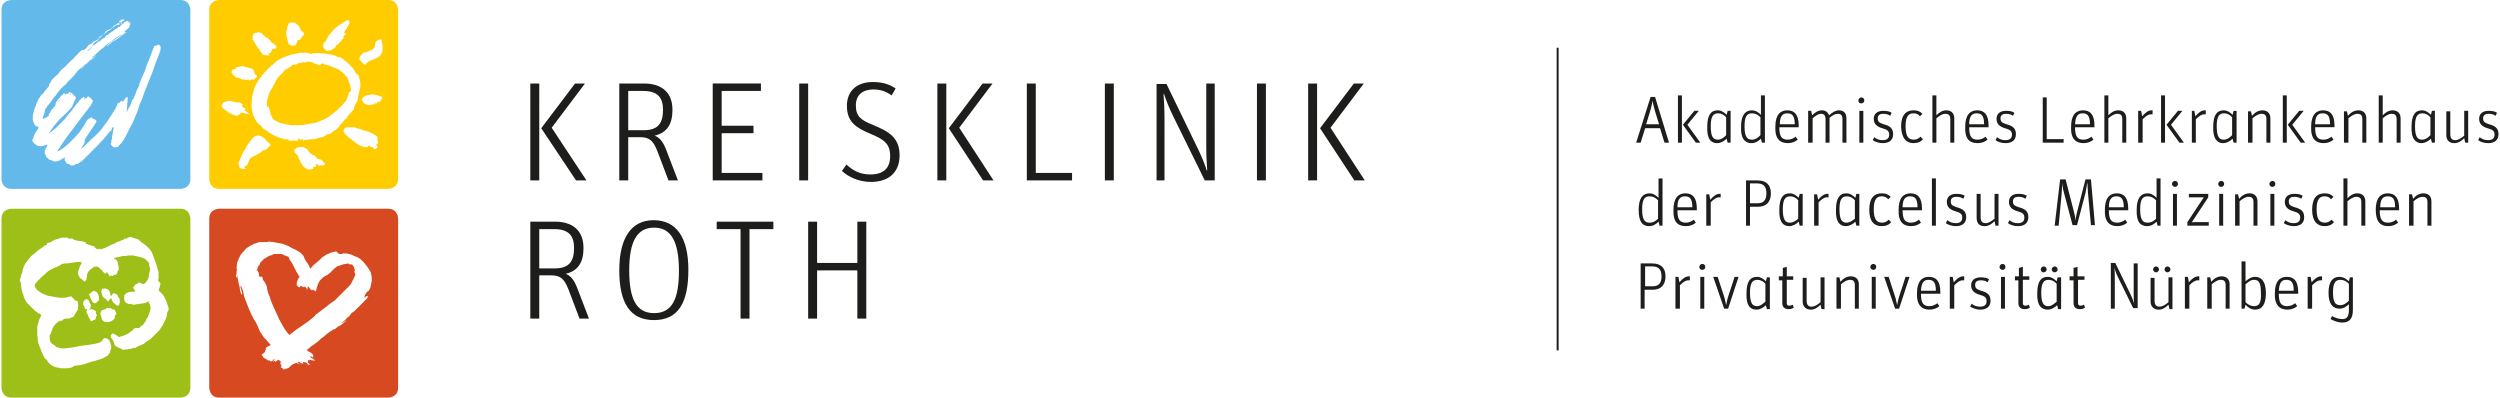 <svg xmlns="http://www.w3.org/2000/svg" width="503" height="80"><path fill="#9DBF17" d="M38.3 78V44s0-2-2-2h-34s-2 0-2 2v34s0 2 2 2h34s2 0 2-2zm-4.5-15.5l-.1.3-.1.3v.3l-.1.3-.1.3-.1.3-.3.6-.3.6-.7 1-.6.6-.6.6-.6.6-.7.4-.6.5-.7.3-.3.1-.3.2-.2.1-.2.1h-.4l-.1.1h-.1V70l-.1.1-.1.1H26l-.4.1h-.4l-.4.1-.2-.1-.2-.1-.4-.2-.2-.1h-.1l-.1-.1-.2-.1-.3-.2-.1-.3-.1-.3-.1-.3-.4-.6-.1-.1v-.4l.1-.2.1-.1.1-.1h.2l.1.1.3.1.3.2.1.1.2.1.1.1h.2l.1-.1h.3l.1-.1.2-.1.1.1.1-.1.1-.1.3-.1.3-.1.1-.1.1-.1.3-.2.1-.1.2-.1.6-.6h.9l.3-.3.4-.3.2-.2.1-.2.2-.2.1-.2.1-.2.1-.3.1-.1.1-.1.1-.3.1-.2.1-.3.1-.3.1-.4.1-.3v-.3l-.1-.4-.1-.3-.1-.1-.1-.1.1-.2-.1-.1-.5.3-.5.1-.6.1-.6.1h-.3l-.3.1h-.3l-.3-.1-.3-.1-.2.1-.2-.1-.3-.1-.2-.1-.1-.2-.1-.1-.1-.2v-1l.1-.1.1-.1.1-.1.1-.1.2-.1.3-.1.3-.1h.8l.1-.1.1-.1v-.1l-.2-.1-.1-.3-.1-.1v-.1l.1-.1.1-.1.1-.1v-.2h.1l.1-.1.2-.1.3-.1.1-.2.3.1.2.1.3.1h.3l.1-.1.2-.1.1-.2.1-.1.2-.3.2-.4.1-.8.1-.4.1-.4v-.4l-.1-.2v-.2l-.1-.1V53l-.1-.2-.1-.1-.3-.3-.3-.3-.4-.2-.3-.1-.4-.1-.4-.1-.4-.1-.5-.1h-1l-.5.1h-.5l-.5.1-.4.1-1 .2.1.1.1.1.2.1.1.1.1.1.1.2.1.2v.2l.1.4v.2l.1.1v.6l-.1.1-.1.1-.1.2v.2l-.1.2-.1.1-.1.1H23l-.2.1-.1.1h-.2l-.1-.1-.1.1h-.1l-.1.1H22v-.2l-.1-.1-.1-.1-.1-.2-.1-.1-.1-.1h-.1v.1l-.1.1h.1-.4l-.3-.4-.4-.4-.2-.2-.2-.2-.2-.1-.3-.1-.1.1-.3-.1-.1.1-.1.1-.3.2-.3.2-.3.3-.1.1-.1.2-.1.2-.1.2v.5l-.1.1v.5l-.1.1-.1.1-.1.1H17v.1l-.1-.1-.1-.1-.1-.1-.1-.1-.1-.1-.1-.1h-.1l-.1-.1-.1-.1-.1-.1-.1-.3-.1-.1-.1-.1v-.6l.1-.3.1-.3.1-.3.1-.3.2-.3.1-.2v-.2h-.1l-.1-.1h-.7l-.6.1-.7.1-.6.1h-.5l-.6.1-.5.3-.6.3-.7.3-.6.3-.6.4-.5.5-.5.4-.4.4-.5.5-.5.6H7v.5l.1.2.2.3.1.2.3.2.4.3.5.3.5.2.5.2.6.1.5.1.6.1.6.1h1.2l1.2-.3.1.1.1.1.2.2.1.1.1.1.1.1v.1l.2.1h.3l.1.1v.1l.1.3v.3l.1.3-.1.1v.6l-.1.1-.4.6v.1l-.1.1-.1.2-.2.3-.2.1-.1.1h-.2l-.1.1-.4.1h-.6l-.3.1-.2.1-.1.1-.1.1-.5.1-.2.1-.3.2-.2.2-.2.2-.2.2-.2.3-.1.2-.1.3-.1.3-.1.3-.1.3-.2.2v.9l.1.3v.1l.1.2.1.1.1.1.1.1.1.1.3.1.1.1.1.1.1.1.1.1.2.1.5.1.3.1h.8l.8-.1.8-.1 1.5-.3.8-.1.8-.1.6-.1.6-.1.5-.1.3-.1.3-.1.2-.1.2-.2.1-.1.1-.1v-.1l.1-.1.1-.1h.1l.1-.1h.1l.2.1.3.1.1.1.1.1.1.1.1.2.1.3.1.4.1.3v.3l-.1.3-.1.3-.1.4-.2.2-.1.2-.2.2-.2.1-.2.1-.5.3-.5.2-.5.1-.5.2-.5.1-1.5.5-.7.2-.7.1-.8.1-.7.4-.8.1h-1.3l-.4-.1-.5-.1-.4-.1-.5-.3-.2-.1-.2-.2-.1-.1-.2-.2-.1-.1-.1-.3-.5-.4-.2-.4-.4-.8-.2-.6-.3-.7-.1-.3-.1-.3-.1-.4v-.3l-.1-1v-1.7l.2-.6.1-.4.1-.3.1-.2V64l.1-.1.1-.3.1-.1v-.1l-.1-.1-.1-.1-.4-.2-.4-.3-.4-.3-.3-.3-.3-.3-.3-.3-.5-.5-.3-.4-.2-.4-.2-.4-.1-.5-.2-.4-.1-.5-.1-.5-.1-.5v-.5l-.1-.2-.1-.2v-.2l.1-.3.1-.4.1-.4.1-.2.1-.3.1-.5.2-.6.1-.2.1-.2.4-.6.4-.5.5-.6.5-.4.6-.5.5-.4.6-.4.5-.4.3-.1.3-.2h-.2V49l.2-.1.1-.1h.1v.1l.6-.3.5-.3.6-.2.6-.1H12l-.1-.1.9-.1h.8l.1.1.1.1h.1l.1.1.1-.1h.5l.1.1.1.1.3.1.3.1.7.1h.3l.3.1.3.1.3.1-.1.1.1.1.1.1h.1l.8.3.4.1.3.1v.1l.1.1.1.1.1.1.2.1h.1l.2.1.2-.2.1.1h.1l.1.1.2-.1.2-.1.4-.1 1-.5.4-.2.3-.1.3-.1.1-.1.1-.1.3-.1.1-.1h.3l.2-.1.1-.1.3-.1.3-.1.1-.1.1-.1h.4l.1-.1.2-.1.3-.1h.3l.3.1.3.1.3.1.6.2.4.4.4.3.8.6.3.3.3.3.3.4.1.2.1.2.3.8.3.8.3.8.2.8.1.3.1.3V56l-.1.5.5.5-.1.5-.3 1 .3.2.3.3.2.2.2.3.2.3.1.3.2.3.1.3.1.3.1.3.1.3.1.3v.6h-.1zm-13.3-4.3l.1-.2.1.1h.3l.1-.1.3.1.2.1h.1l.1.1.1.2.1.1.1.2.1.4.1.4.1-.1.1-.1.1-.2.1-.1.1-.1h.2l.1.1h.2l.1.1.2.1.1.2.1.3.2.2.1.3v.6l-.1.3v.1l-.1.1-.2.1h-.2l-.1-.1-.1-.1-.1-.1-.1-.1-.2-.1-.1-.1-.1-.2-.1-.1-.1-.3-.1-.3-.1.1-.1-.1v.1l-.1.1-.1.2-.1.1-.1.1h-.2v-.1l-.1-.1-.1-.1-.1-.1-.2-.2H21l-.1-.1-.1-.1-.2-.3-.1-.5-.1-.1v-.4l.1-.3zm2.7 5.1l-.1.4v.3l-.2.2-.1.1-.2.2-.2.1-.2.1-.3.1h-.6l-.1-.1h-.1l-.1.1-.1-.1-.1-.1-.1-.1-.1-.1-.1-.1-.1-.5-.1-.3-.1-.2V63l.1-.2.1-.3.2-.1.3-.1.3-.1.4-.3.1.1h.6l.1.1h.1l.1.1.1.1h.1l.1-.1.1.1.1.1.1.2.1.2.1.2v.3h-.2zm-6.4-2.4l-.1-.1.1-.1.1-.2.1-.1.1-.1h.1l.1-.1h.2l.2.1.1.1.1.2.1.2.1.2.1.2.1.2v.2l-.1.2v.2l-.1.1-.1.1h-.1v.1h.2l.1-.1h.3l.1.1h.2l.2.1.1.1.2.1v.4l.1.3.1.1v.1l-.1.1-.1.1v.3l-.1.2-.2.2h-.2l-.3.2h-.2l-.1-.1-.1-.2v-.1l-.1-.1V64h-.1v-.1l-.1-.1v-.2h-.1v-.3l-.1-.1-.1-.1-.1-.2v-.3l.1-.2.1-.1-.1-.1h-.4V62l-.1-.1v-.1l-.1-.2.1.2v-.1l-.1-.1v-.1l-.1-.1v-.1l-.1-.1v-.1l.1-.2zm1.3-1.8l.1-.1.1-.1.1-.1.1-.1.2-.1.2-.1.2.1.2.1h.1l.1.1.1.1v.1l.1.2.1.1.1.4v.7l-.1.1-.1.1-.1.1-.3.3H19l-.2-.1-.1-.1-.1-.1-.1-.1v-.2h-.1v-.1l-.1-.1v-.1l-.1-.1-.1-.3-.1-.3-.1-.1v-.2h.2z"/><path fill="#63B9E9" d="M38.3 36V2s0-2-2-2h-34s-2 0-2 2v34s0 2 2 2h34s2 0 2-2zM32.4 9.6l-.1.1v.3l-.1.4-.1.1v.2l-.8 2-.7 2-.8 2-.8 2-.4 1.2-.5 1.1-.4 1.3-.5 1.2-.5 1.2-.6 1.1-.6 1.2-.6 1.1-.1.2-.1.1-.3.4-.4.4-.3.4h-.4l-.1.1-.1-.1H23l-.1.1-.2-.2-.1-.1-.1-.1-.1-.1-.1-.1v-.3l.1-.1v-.4l.1-.3.1-.2h-.1l.2-1.1.1-.6.1-.6-.1.1h-.1l-.1.1-.1.1v.2l-.1.2-.1.2-.1.1v-.2L21 27.8l-1.3 1.4-.4.4-.4.4-.4.4-.4.4-.4.4-.4.4-.4.4-.4.4-.5.3-.4.3h-.3l-.2.1-.2.1-.2.1h-.4l-.2-.1-.2-.2h-.2l-.3-.1-.2-.4-.1-.1-.1-.2V32l.1-.2v-.1H13l-.1.1-.3.1-.3.2-.3.2-.4.1-.3.1H11l-.3-.1-.2-.1-.3-.1H10l-.2-.2-.2-.2-.2-.1-.1-.2-.1-.3-.2-.3v-.6l.1-.1V30l.1-.1.4-.8-.4.1-.4.1-.2.1H8l-.5-.1-.2-.1-.2-.2-.2-.1-.1-.2-.1-.1-.1-.1-.1-.1v-.3l.1-.1.1-.3.1-.3.2-.5.2-.3.2-.3.2-.3.2-.3-.1-.1-.1-.1-.3-.1-.2-.2-.2-.2-.1-.3-.1-.2-.1-.3v-1l.1-.4.1-.4.1-.4.1-.3.2-.4.1-.4.2-.4.2-.4.1-.3.2-.2.2-.3.1-.2V19h.2l.1-.1.1-.1.1-.2.5-.6.5-.6.1-.4.1-.2.1-.1.1-.2.2-.4.3-.3.2-.2.3-.3.5-.4.2-.3.2-.3.1-.1.1-.1.1-.1.1-.1.4-.3.4-.4.7-.7.5-.5.3-.2.2-.3.1-.1.1-.1.1-.1.1-.1.2-.2.2-.2v-.1h.1l.1-.1.1-.1.1-.1.1-.1.1-.1h.1l.5-.1.4-.4.1-.1.1-.1.1-.2.1-.1.2-.1.1-.1.4-.2.1-.1.1-.1.1-.1.1-.1h.1l.1-.1h.2v-.1l.3-.1.1-.1.1-.1h.2v-.3h-.1v.1h-.1l.1-.1.1-.1h.1l.1-.1.1-.1.1-.1h.3V7l.1-.1.1-.1.1-.1.1-.1.1-.2.1-.1.2-.1.2-.2h.3v-.1h.1l.1-.1h.1l.1-.1.1-.1.1-.1.1-.1.1-.1.1-.1.3-.2.2-.1.2-.1.1-.1.1-.1h.1l.1-.1v-.2l.1-.1.1-.1h.1l.1-.1.1-.1h.1V4l.1-.1h.1l.1.1.1.1v.1h-.2l-.1.1h-.1l-.1.1v.1l-.1.1h-.1l.1.1.1.1-.1.1-.1.1v-.5H24l-.1.1h.1V5h-.5l-.1.1h-.1l-.1.1-.1.1H23l-.1.1-.1.1h-.1l-.1.1-.1.1-.1.1-.2.2h-.1l-.2.2-.3.1-.1.1-.1.1-.8.6-.4.4-.4.5-.1.1-.1.1-.2.1-.1.1-.1.1h-.1v.1h-.2v.1l-.1.1-.1.2-.1.1v.1h.1l.1-.1.1-.1.2-.1.2-.1.1-.2.1.1.1-.1v-.2h.1v.1l-.6.5-.4.3-.3.2-.2.2-.3.2-.2.2-.2.2h.1l.1-.1.2-.1.4-.4.4-.4.4-.4.2-.1.1-.1.2-.1.2-.2.2-.1.2-.1.2-.2.1-.1.1-.1.2-.1.2-.1.1-.1.1-.1.1-.2.1-.1.3-.1.3-.3h.1l.1-.1.1-.1.2-.1.2-.1.3-.3.2-.1.2-.1.2-.1.2-.2h-.3l-.1.1-.1.1.1-.1h.2l.1-.1.1-.1h.3l.1-.1.2-.3h.1l.1-.1.1-.1.1-.1.2-.2.1-.1h.1l.2-.1.1-.1h.2v.2h.2l.1-.1h.1v.1l-.1.1.1.1.1.1.1.1-.2.2v.3H26v.3h-.1l-.1.1h-.1v.1l-.1.1h-.1V6l-.1.1V6l-.1.1-.1.1-.1.1v.2h.2l.1-.1v.1l-.1.1h-.1v.1h-.1l-.1-.1v.2l-.1.1h-.1l-.1.1-.4.3-.4.3-.4.3-.5.3-.4.2-.3.3-.3.2-.3.3-.1.1h-.1l.1-.1.1-.2h.1v-.1l.7-.6.4-.2.3-.2.7-.5.6-.4h-.2l-.3.2-.2.1-.1.1h-.1l-1.2.9-.6.4-.8.7-.6.5-.6.5-1.2 1.1v.2l.1-.1h.1l.1-.1.1-.1.2-.2.2-.1-.6.6v.1l-.1-.1-.2.2-.1.1h-.1l-.4.4-.4.4-.3.2-.4.4v.1l-.2.1-.1.1-.1.1v.1l-.1-.1-.6.6-.6.6-.6.6-.3.3-.2.2-.1.1-.1.1-.1.1h-.1v.2h-.1l-.1.1v.1l-.2.2-.4.3-.6.6-.5.6-.5.7v.1h-.1l-.4.5-.4.6-.4.5-.4.5-.4.6-.1.3v.2l-.1.3-.1.3-.1.3-.1.3v.1l.1.1h.1l.1-.1.3-.1.3-.2.3-.2V23l.1-.1.2-.3.2-.4.3-.3.2-.3.2-.2.1-.2.4-.5.1-.1.1-.2.1-.1.1-.2.1.1-.2.2-.3.3-.3.3-.4.4.1-.1.1-.1.1-.1.1-.1h-.1l.1-.1v-.2l.1-.2.1-.1.3-.4.4-.4.1-.2.1-.2h.2l.1-.1.1-.1v-.1l.1-.1.1-.1.1.1.1.1.1.1h.1v-.1l.1-.1h.1l.1.1h.1l.1-.1v-.1l.1-.1.1-.1h.1l.1.1.1.2h-.1v.1l-.1.1.1.1.1-.1H14l.1-.1.1-.1.1-.1h.2l.1.2.2.2.4.4.1.2-.1.2v.1l-.1.1-.1.1v.2l-.1.1-.1.3-.2.4-.1.3-1.2 1.3L12 24l-.6.7-.6.7-.4.6-.6.8h.1l.4-.3.4-.3.4-.3.4-.4.4-.4.4-.4.4-.4.4-.4.6-.8.6-.7.6-.8.6-.8.1-.1.1-.1.1-.1.1-.1v-.1l.1-.1.1-.1.1-.1.1-.1.1-.1.1-.1h.1l.1-.1v-.1h.2l.1.1v.4l.1-.1.1-.1.2-.1.1-.1.1-.1.1-.1h.1l.1.1.1.1.2.1.1.1.1.1.1.1.1.1.1.1v.2l-.1.2h-.1v.1h.1l-.1.1-.1.1v.1l-.1.1v.1l-.1.1-.6.8-.7.9-1.3 1.7-.6.8-.6.8-.6.8-.6.8-.2.3-.8 1.2-.4.6-.4.6.1-.1.1-.1.4-.1.4-.3.3-.2.9-.7.8-.8.8-.8.8-.9.4-.6.4-.6.7-1.2.1-.1.1-.1.2-.1.2-.1.1-.1.1-.1h.1l.1.1.1.1.1.1.1.1.1-.1.1.1h.1l.1.1.1.1.1.1v.2l-.1.2-.1.1-.1.2-.4.6-.4.6-.8 1.2-.4.6-.1.8-.4.6-.3.6.8-.7.8-.8 1.6-1.5.5-.5.5-.6.4-.6.5-.6.4-.6.4-.6.4-.6.4-.7.2-.2.1-.3.3-.6v-.2l.1-.1.1-.1h.2l.1-.1.1-.1.1-.1.1-.1h.1l.1.1h.2l.2-.3.1-.1H25l.3-.3.1-.1.1-.1h.1l.1.1v.1l-.1 1.4-.1 1.4h.1v-.2l.6-1.1.4-1.1.1-.1h.1l.5-1.2.2-.6.3-.6.1-.2.1-.2V17l.5-1.3.6-1.3.4-1.2.5-1.2.9-2.4.1-.1v-.2l.1-.1h.3l.1-.1h.1l.2-.1h.2l.1.1.1.1.1.1v.3h.1zM20.1 7.5zm-1.5 4.1zm-.8.8l.8-.7-1.8 1.5-.9.8-.9.9v.1l.9-.8.9-.9 1-.9zm.8-3.2z"/><path fill="#D74A21" d="M80.1 78V44s0-2-2-2h-34s-2 0-2 2v34s0 2 2 2h34s2 0 2-2zm-5.3-21.5l-.1.5-.1.5-.1.4-.2.4-.1.2-.2.1-.3.3-.1.2-.1.1-.1.2v.2l-.1.1v.1h.2l.1-.1.1-.1h.3l.1.1-.2.2-.1.2-.3.3-.7.7-.3.3-.2.2-.5.5-.5.5-.3.2-.3.2-.2.3-.2.3-.3.2-.2.2-.5.5-.5.4-.1.1h.1l.5-.3.5-.3-.3.3-.3.2-.6.5-.6.3-.6.5h-.1v.1h-.1v-.1l-.6.4-.6.4-.6.5-.6.5h-.1l-.3.3-.3.3-.8.6-.7.5-.7.6h-.1v.1h-.1l.1.1.1.1.3.2.4.2.3.3.1.1v.4l.1.1.1.1v.2h-.1l.1.1.1.1.1.1h-.1l-.1-.5-.1-.1H63l-.3-.1-.1-.1h-.2v.1l.1.1.1.1.2.1.2.1.3.3v.1l-.3-.1h-.2l-.1-.1v.1h-.1l-.1-.1h-.1v-.1l-.1.1v.1h-.1l-.1-.1H62v.3l-.1.1v.1l.1.1.1.1.1.1.1.1.1.1H62l-.3-.4-.3-.1-.4-.1v.1l-.1.1h.1v.1l-.1.1-.1-.1h-.1l-.2-.1-.1.1v-.2l-.2-.1H60l-.1.1v.1h.1l.1.1.1.1.1.1h-.1l-.1-.1-.3-.1-.1-.1h-.2l-.1.1-.5.2-.4.3-.4.4-.5.2h-.2l-.1.1H57l-.1-.1h-.1.2l-.2-.1-.1-.1h-.2l.1-.2v-.2h-.1l.1-.1v-.1l-.1-.1-.1-.1V73l.1-.1v.1l.1-.1-.1-.1-.1-.1-.1-.1-.1-.1-.1-.1-.3.1-.1.1-.1.1h-.1v.1h-.1l-.1-.1-.1-.1-.1.1v.1l-.1-.1v-.1l.1-.1.1-.1v-.2h-.1l-.1.2-.1.1-.1.1-.1.1h-.3l-.1-.1-.1-.1H54v.1l-.1-.1-.1-.1-.1-.1h-.1l-.1-.1h-.1l-.3-.2-.1-.1-.1-.1-.1-.2-.1-.2-.1-.2.1.1.1-.1h.1l.1-.1.1-.1.1-.1.1-.1.1-.1v-.1l-.1-.1v-.1h.1l.1.1V70l.1-.1.1-.1h.1l.1-.1.2-.1h.1l.1-.1.2-.1-.4-.4-.5-.6-.5-.5-.4-.6-.4-.6-.3-.7-.3-.7-.3-.6-.4-.6-.3-.6-.6-1.3-.5-1.3-.5-1.3-.1-.6-.1-.5-.2-.5-.1-.2-.1-.3h-.1v.4l.1.2.1.4.1.4v.4l-.1-.1-.1-.1-.2-.7-.1-.7-.2-.7-.1-.7v-.1l-.1-.1v-.4l-.1-.2v.1h-.1l.1.1v.1h-.2v-.4l.1-.4v-.4l.1-.4-.1-.1V54l.1-1.1.1-.3.1-.2.1-.3.1-.2.3-.6.4-.5.5-.5.2-.3.3-.2.3-.2.3-.2.3-.1.3-.2.3-.1.3-.1.3-.1.3-.1h1.6l.2-.1 1 .1.5.1.5.1.5.1.5.1.5.2.5.2.9.5.5.2.5.3.5.3.2.2.2.2.2.2.1.2.1.2.1.3.3.5.3.4.3.5.1.3.1.2.1.1V54l.5-.6.6-.5.6-.5.3-.3.3-.3.3-.2.3-.2.3-.2.3-.1.4-.2.3-.1.4-.1.4-.1h.2l.1.1.1.1.1.1.1.1.1.1h.5l.3-.1h.8l.4.1.4.1.3.1.3.2.3.1.3.1.2.1.3.2.3.2.2.2.4.4.4.5.4.5.3.5.3.5.1.5.1.5v.7zm-3.5-1.8l.1-.4-.1-.2v-.2l-.1-.2-.1-.1-.1-.2-.1-.1-.1-.1h-.5l-.1-.1-.1-.1-.6.1-.5.1-.3.1-.3.1-.3.1H68l-.2.1-.1.1-.1.1-.2.1-.3.3-.3.3-.3.3-.2.2-.3.2-.1.1-.2.1-.2.1-.2.1-.1.1-.2.1-.3.3-.3.3-.2.3-.1.2-.1.2-.1.3-.1.3-.1.3-.1.5-.1.1h-.1l-.1-.1-.1-.1v-.1h-.1l-.1.1h-.1l-.1-.1v-.1l.2.2v-.1h-.3l-.1.1-.3-.4-.3-.4h-.1v.3l-.1.3v.1h-.1V58l-.1-.1-.1-.1-.1-.1h-.2l-.1.1-.2-.1-.2-.1-.2-.1-.1.1v.1l-.1.1h-.2l-.1-.1-.1-.1-.1-.1-.1-.1v-.5l.1-.3.1-.3.1-.2.3-.5-.3-.2v-.2l-.1-.1-.3-.5-.3-.6-.3-.6-.3-.6-.1-.1-.1-.1-.1-.2-.1-.1-.1-.3-.1-.2-.1-.1-.1-.1-.3-.1-.3-.1-.6-.3h-1.5l-.3.1-.2.1-.3.1-.3.1-.5.3-.5.3-.1.1-.2.2-.2.2-.2.2-.1.3-.1.2-.2.2-.1.2-.1.3-.1.3-.1.1.1.1.1-.1.1.1v.2l.1.1.1.2v.5l.1.1.1.1.1.1.1-.1v-.1h.1l.1.1.1.1v.1l.1.3v.1l.1.1.2.3.2.3.3.7.1.7.2.7.3.7.2.7.3.7.3.7.6 1.3.5 1.1.6 1.1.3.5.3.5.4.5.4.5 1.3-1 1.3-.9 1.3-.9.6-.5.6-.5.1-.1v-.1l2-1.5 1-.8 1-.7.5-.5.5-.5.5-.5.5-.5.5-.5.5-.5.2-.3.2-.3.1-.3.2-.3.3-.7.1-.3-.2-.5z"/><path fill="#FC0" d="M80.1 36V2s0-2-2-2h-34s-2 0-2 2v34s0 2 2 2h34s2 0 2-2zm-3.9-15.5h-.3l-.1.1h.1v.1h.1l-.2.1h-.4l-.1.1v.1l.1.1h-.1V21H75l-.1.1V21h-.1l-.1.1h-.2l-.3.1-.2-.1-.2-.1h-.2l-.1-.1h-.1l-.1-.1-.1-.1-.1-.1-.1-.2-.1-.1-.1-.1v-.3.1l.1-.1v-.2l.1-.1h.1v-.1h.1l.1-.1h.1l.1-.1.1-.1h.1l.4-.1h.3l.4-.1h.4l.4.1.4.1.3.1.4.1.1.1h.1v.5h-.3v.3l-.1.1-.1.1h-.3v.1l.1-.1zm-7.1 5.7l.1-.1.1-.2.2-.2.3-.1h1.6l.1.1h.1l.1.1h.1l.4.1.4.1.8.3.4.1.4.1 1.5.8.1.1.2.3v.1l-.1.1v.1l.1.1v.4l.1.1-.1.1v.1l-.1.1h.1v.1h.1-.4v.1l.1.1v.1l.1.1v.1l.1.1v.1h-.1l-.1.1-.1.1-.1.1h-.3l-.1-.1-.1-.1-.1-.2h-.2l-.3-.1-.1-.1-.1-.1h-.1l-.2.2-.1.1h-.5l-.3-.1-.4-.1-.3-.1-.3-.2-.3-.2-.6-.4v-.1l-.1-.1H71l-.1-.1-.1-.1-.1-.1-.5-.3-.4-.4-.2-.2-.2-.2-.2-.3-.1-.3v-.2.1zm-9.8 3.9l.1-.1.1-.1.1-.1h.1l.1-.1.3-.1h.9l.2.1.2.1.2.1.2.1.1.1.1.2.1.2.2.2.1.1.1.1.1.1h.1l.1.1.1.1.1.1h.1l-.1-.1v-.1l.1.1.2.1.1.1.1.1v.1l.2.1.1.1.1.2h.3l.2.1.1.1V32l.1.1.1.1.1.1.2.2.1.1.1.1.1.1v.1l.1.1-.1.1v.1h-.1l-.1.1h-.4l-.1-.1-.2.1h-.1l-.1.1-.1-.1-.1-.1-.1-.1-.1-.1.2.1-.1-.1h-.2l-.1.1v.3l-.1.1-.1.1h-.3l-.1.1v.2l.1.1v.1l.1-.1-.1-.1H63l-.1.1h-.2l-.2.1H62l-.2-.1-.4-.2-.1-.1-.1-.1-.2-.1v.1-.2l-.1-.1-.2-.3-.2-.3-.3-.7-.3-.7-.3-.3-.3-.3-.1-.3v-.3h.1zM48 32.7l.1-.2.3-.7.3-.7.3-.6.4-.6.3-.6.4-.6.5-.6.5-.6.3-.1.3-.1h.6l.2.1.2.1.2.1.1.1.6.5v.2l.1.1h.1l.1.1h.1l.1.1.1.1.1.1.1.1v.3l-.1.1-.1.1-.3.2-.1.1-.1.2h-.1l-.1.1-.3.1-.3.1-.3.2-.2.2-.3.2-.3.1-.1.1-.1.1-.5.2-.2.1-.2.1-.2.2-.2.1-.1.2-.2.5-.1.2-.1.3-.1.1-.1.1-.1.1h-.2l-.1.1v.2l.1.1.1.1h.1l.1.1h-.9l-.2-.1-.2-.1-.1-.1-.1-.2v-.2l-.1-.2v-.4zm-1.6-12.4h.1l.3.1.2.1h.5l.1.1.1.1.1-.1h.4l.2.1.1.1h.1l.1.1.1.1v.1-.1.1l-.1.2.1.1v.1l.1.1h.1l.1.1h.1l.1.1.1.1v.1l-.1.1h-.1v.1l.1.1h.1l.1.1.1.1h.1l.1.1.2.2.1.1.1.1v.1l-.2-.2h-.6l-.2-.1-.4-.1-.3-.1-.1.2-.2.2-.1.1-.1.1h-.1l-.2.1h-.3l-.2-.1-.3-.1-.2-.1-.2-.1-.2-.1-.1-.1-.4-.1v-.1l-.1-.1-.1-.1-.2-.1-.4-.3-.4-.4v-.3l.4-.6.5-.2.6-.1h.3zm4.3-6.5l.1.1.1.1h.1v.1l.1.1v.3l.1.1v.1l.1.1-.1.1.1.1h.1l.1.1h.1l.1.1v.3l-.1.1-.1.1h-.1l-.1.1-.1.1v.1h-.7l-.1.1-.1.1-.1.1-.1-.3h-.2l-.2.1h-.2l-.2-.1h-.6l-.1-.1-.3-.1-.3-.1-.2-.1h-.3l-.1-.1-.1-.1-.1-.1-.1-.1H47l-.1-.1-.1-.1v-.2l-.3-.3.1-.1.1-.2v-.1l.4-.2h.3v-.1l.1-.1-.1-.1.5-.1.3-.1h.2l.3-.1h.3l.2.1.3.1h.2l.2.1.3.1.4.1h.2-.1zm4.9-4.2l-.2.3-.1-.1H55l-.1.1-.1-.1v.2l-.1.1-.1.3-.1.1-.1.1-.1.1-.1.1h-.1l-.1-.1v.1l.1.1v.1l.1.1v.2l-.2-.2h-.2l-.1.1h-.1l-.1-.1-.2-.1-.3.1-.1-.1-.1-.1-.1-.1v-.1l-.1-.1-.1-.1-.1-.1v-.1l-.1-.1-.1-.1V10l-.4-.5-.3-.5-.6-1-.1-.1v-.5l.1-.3.1-.3.2-.1.2-.1h.2l.2-.1h.4l.2.1.3.1.2.3.4.3.2.2.3.1.1.1.1.1.2.2.1.1.1.1.1.1.1.2.1.1.1.1h.2l.1.1.1.1V9h.1l.1.1.1.1.1.1v.3zm5.6-2.8l-.1.2-.1.2-.1.1-.1.1-.1.1-.1.1v.1l-.1.1-.1.1-.1.1-.1.1L60 8l-.2.3-.1.3v.1l-.1.1-.1.2h-.2v.1V9l.1.1v.2l-.1-.1-.1-.1H59v.2l-.2-.1h-.1l-.2-.1-.2-.1-.1-.1-.1.1-.1-.4-.1-.3-.1-.4-.1-.5-.1-.5v-.6l.1-.3.1-.3v-.4l.1-.1.1-.2.1-.3.2-.1h.1l.2-.1h.4l.2.1h.2l.1.1.5.4.2.2.1.2v.2l.1.1.1.1v.3h.2l.1.1.1.1.1.1.1.1.1.2zm9.2-2.5l-.1.1v.3l-.1.2-.1.1-.1.3-.2.3-.1.2-.1.1-.1.2-.1.2-.1.1v.3l.1.1h.1l.1-.1v.2l-.2.1-.2.2-.1.1v.3l-.1.2-.2.2-.1.2-.1.1-.1.1-.2.2-.2.2-.3.3v.1V9l-.2.2-.1.2-.1.2-.1.2v-.2l-.1.1-.1.1-.2.1-.4.3-.1-.1h-.1l-.1.1H66l-.1.1h-.1l-.1-.1-.1-.1-.1-.1-.2-.1-.1-.1-.1-.2-.1-.2v-.3l.1-.3.1-.2.2-.2.1-.1v-.1h.1l.1-.3.1-.2.1-.1.1-.1v-.2l.1-.1.1-.1.2-.3.3-.3.3-.4.3-.3.6-.5.7-.5h.1l.1-.1.1-.1.2-.1.2-.1.3-.2.1-.1h.5l.2.2zm1.7 10.8l.1.3.1.4.1.3.1.5v.9l-.1.4-.1.5-.1.4-.1.4-.1.4v.4l-.1.3-.3.5-.3.6-.1.3v.3l-.4.4-.4.5-.2.2-.2.2-.1.2-.1.3-.4.2-.2.3-.2.2-.2.3-.1.1-.1.1h-.1l-.1.2-.1.1v.1l-.1.1-.1.1-.1.1-.1.1-.1.1-.1.1-.1.1-.5.3-.4.3-.2.2-.3.1H66l-.3.1-.1.1-.1.1-.2.1-.2.1-.3.1-.5.1-.3.1-.3.1-.3.1h-.7l-.6.1h-.3l-.3.1-.2-.1-.1.1h-.1v.1h-.2l.1-.1v-.1l-.1-.1h-.2l-.1.1-.1.1h-.1V28l-.1-.1h-.2l-.1.1v.3h-1.6l-.5-.1v-.1h.1l.1-.1.1.1.1-.1h-.8l-.1.1-.1-.1h-.2v-.1.1H57v-.1h-.1l-.1-.1h-.5l-.1-.1-.5-.2-.5-.2-.5-.3-.5-.3-.4-.3-.4-.3-.3-.1-.3-.3-.3-.4-.4-.3-.3-.3-.3-.4-.2-.4-.2-.4-.2-.5-.1-.4-.1-.5-.1-.5v-1l.1-.8.1-.7.2-.7.1-.4.1-.3.3-.7.4-.7.5-.7.5-.7.2-.1.1-.1v-.2h.1l.1-.1h.1l.1-.2.2-.2.1-.1.1-.2h.2v-.1l.1-.1.1-.1.1-.1.1-.1.1-.1h.1l.2-.2.1-.1.2-.2.1-.1.1-.1.3-.2.3-.2.3-.1.3-.2.7-.3.6-.2.5-.2.5-.1.5-.1.5-.1.5-.1h1l.6.1h.1l.2.1h.3l.4-.1h1.2l1.2.1.6.1.6.1.4.1.4.1.3.2.3.1h.2l.3.1.3.2.3.2.3.3.3.2.3.3.3.3.3.3.3.3.2.3.2.3.1.3.6.5zm1.5-2.1h-.2l-.2-.1-.2-.2-.2-.2-.2-.2-.1-.1-.1-.1V12l-.1-.1v-.2l.1-.1v-.3l.1-.1.2-.1.1-.1.1-.2.1-.1.1-.1h.3l.2-.1.3-.1.5-.2c2-.7.1-1.9 2.3-2.3 1.4 4.7-2.5 3.5-3.1 5.1zm-3.1 5.5l.1-.3v-.3l-.1-.3v-.3l-.1-.3-.1-.3-.1-.2-.1-.2-.1-.3v-.2l-.2-.3-.3-.3-.2-.3-.3-.2-.3-.3-.3-.2-.2-.2-.3-.1-.7-.3-.7-.3-.7-.2-.7-.2-.1-.2-.2.1h-.1l-.1.1-.1.1-.1.1h-.3L64 13l-.7-.2-.3-.2-.4-.1-.3-.1H62l-.4.1-.3.1-.3-.1-.3.1-.3.1H60l-.1.1-.1.1-.3.1h-.6l-.1.1-.3.3-.2.1-.1.1h-.1l-.1.1-.1.1h-.1l-.3.2-.3.2-.2.3-.3.3-.5.5-.5.6v.1l-.1.1-.1.1v.2l-.4.6-.3.6-.3.5-.3.6-.2.6-.2.7-.1.3v1.1l.1.1h.1l.1-.1v-.1.1l.1.1v.3l.1.1v.1l.1.3.1.3v.3l.1.3.1.1.1.1.1.3.1.2.1.1.1.1.1.1.7.3.6.3.5.1.5.1.6.1.5.1h2.1l.6-.1.5-.1.6-.1.5-.1.6-.1.5-.2.5-.2.5-.2.3-.1.2-.1.5-.3.4-.3.4-.3 1.1-.9.5-.5.5-.5h.1V21l.1-.1.2-.3.2-.2.2-.2.1-.3.1-.3.1-.3.1-.3.1-.3.1-.3v.1h.2z"/><path fill="#1D1D1B" d="M106.7 64.1h1.8v-8.7h2.3c1.8 0 2.7.5 3.6 2.9l2.2 5.8h1.9l-2.3-6c-.7-1.9-1.5-2.7-2.4-3 2.5-.6 3.6-2.3 3.6-5.2 0-3.7-2.4-5.3-5.7-5.3h-5v19.5zm1.8-10.1v-7.9h3c2.9 0 4 1.3 4 3.8 0 2.7-1 4.1-3.9 4.1h-3.1zm23.1 10.4c4.8 0 6.9-3.4 6.9-10.1 0-6.5-2.4-10-7-10-4.5 0-6.9 3.6-6.9 10.1 0 6.6 2.2 10 7 10zm0-1.4c-3.6 0-5-2.9-5-8.6 0-5.7 1.5-8.6 5-8.6s5 2.9 5 8.7c0 5.7-1.4 8.5-5 8.5zm17.4 1.1h1.8v-18h4.8v-1.5h-11.4v1.5h4.8v18zm13.6 0h1.8v-9.7h8.1v9.7h1.8V44.6h-1.8v8.3h-8.1v-8.3h-1.8v19.5zm-46.7-27.8h2.1l-7-10.6 6.7-8.9h-2l-6.8 9 7 10.5zm-9.2 0h1.8V16.8h-1.8v19.5zm17.9 0h1.8v-8.7h2.3c1.8 0 2.7.5 3.6 2.9l2.2 5.8h1.9l-2.3-6c-.7-1.9-1.5-2.7-2.4-3 2.5-.6 3.6-2.3 3.6-5.2 0-3.7-2.4-5.3-5.7-5.3h-5v19.5zm1.8-10.1v-7.9h3c2.9 0 4 1.3 4 3.8 0 2.7-1 4.1-3.9 4.1h-3.1zm17 10.1h10v-1.5h-8.2v-8h6.4v-1.5h-6.4v-7h7.9v-1.5h-9.7v19.5zm17.4 0h1.8V16.8h-1.8v19.5zm14.4.3c4.2 0 5.8-2.5 5.8-5.3 0-3.6-2.1-4.8-5.2-6.1-2.5-1-3.6-1.7-3.6-4 0-2.2 1.5-3.2 3.5-3.2 1.5 0 2.6.4 3.7 1.2l.8-1.4c-1.2-.8-2.5-1.3-4.6-1.3-3.1 0-5.2 1.7-5.2 4.8 0 3.2 1.8 4.4 4.7 5.6 2.6 1.1 4 1.9 4 4.5 0 2.3-1.2 3.7-4 3.7-2.1 0-3.5-.8-4.8-2l-.9 1.3c1.3 1.2 3.4 2.2 5.8 2.2zm22.6-.3h2.1L193 25.7l6.7-8.9h-2l-6.8 9 6.9 10.5zm-9.2 0h1.8V16.8h-1.8v19.5zm18 0h9.1v-1.5h-7.3v-18h-1.8v19.5zm15.7 0h1.8V16.8h-1.8v19.5zm10.3 0h1.7V24.2c0-2.3-.1-4-.2-5.3h.1c.4 1.2.9 2.6 2 4.8l6.2 12.6h2V16.8h-1.7v12.7c0 2 .1 3.4.2 4.8h-.1c-.4-1.3-.9-2.5-1.7-4.2l-6.4-13.2h-2v19.4h-.1zm20.3 0h1.8V16.8h-1.8v19.5zm19.6 0h2.1l-6.9-10.6 6.7-8.9h-2l-6.8 9 6.9 10.5zm-9.3 0h1.8V16.8h-1.8v19.5zm50-26.7h.4v60.9h-.4zm16.9 52.5h.8v-3.8h1.6c1.7 0 2.6-1 2.6-2.7 0-1.7-.9-2.6-2.7-2.6h-2.3v9.1zm.9-4.5v-4h1.4c1.3 0 1.9.6 1.9 2s-.6 2-1.8 2H331zm6.2 4.5h.8v-4.7c.6-.6 1.1-1 1.7-1h.3v-.8h-.2c-.7 0-1.3.5-1.9 1.2l-.2-1.1h-.6v6.4h.1zm4.9 0h.8v-6.4h-.8v6.4zm.4-7.8c.4 0 .6-.3.6-.6 0-.4-.3-.6-.6-.6s-.6.3-.6.6.2.6.6.6zm4.4 7.8h.8l2.1-6.4h-.8l-1.3 4c-.2.6-.3 1.3-.4 1.7-.1-.4-.2-1.1-.4-1.7l-1.3-4h-.9l2.2 6.4zm6.5.2c.7 0 1.4-.4 1.9-.9l.2.8h.6v-6.4h-.6l-.2.8c-.4-.4-1-.9-1.8-.9-1.4 0-2.1 1-2.1 3.3-.1 2.4.7 3.3 2 3.3zm.1-.7c-.9 0-1.4-.6-1.4-2.7 0-2 .5-2.6 1.5-2.6.6 0 1.2.3 1.6.8v3.6c-.5.4-1 .9-1.7.9zm4.3-5.2h.8V61c0 .9.6 1.2 1.3 1.2.4 0 .7-.1 1-.3l-.2-.6c-.2.1-.4.2-.7.2-.4 0-.5-.2-.5-.6v-4.6h1.3v-.7h-1.3v-1.9l-.8.2v1.7h-.8v.8h-.1zm6.5 5.9c.8 0 1.4-.4 2-1l.2.9h.6v-6.4h-.8v5c-.6.5-1.2.9-1.8.9-.6 0-1-.3-1-1.2v-4.6h-.8v4.8c0 1 .7 1.6 1.6 1.6zm5.3-.2h.8v-4.9c.6-.5 1.2-.9 1.8-.9.7 0 1 .3 1 1.1v4.7h.8v-4.9c0-1.1-.7-1.6-1.6-1.6-.8 0-1.5.4-2.1 1.1l-.2-.9h-.6v6.3h.1zm7 0h.8v-6.4h-.8v6.4zm.3-7.8c.4 0 .6-.3.6-.6 0-.4-.3-.6-.6-.6s-.6.3-.6.6.3.6.6.6zm4.4 7.8h.8l2.1-6.4h-.8l-1.3 4c-.2.6-.3 1.3-.4 1.7-.1-.4-.2-1.1-.4-1.7l-1.3-4h-.9l2.2 6.4zm6.9.2c.9 0 1.5-.3 2-.7l-.4-.6c-.4.3-.9.6-1.6.6-1.2 0-1.7-.6-1.7-2.5h3.9v-.3c0-2.2-.8-3.1-2.3-3.1-1.4 0-2.4.9-2.4 3.3-.1 2.4 1 3.3 2.5 3.3zm-.2-6c1 0 1.5.5 1.5 2.2h-3c.1-1.7.6-2.2 1.5-2.2zm4.4 5.8h.8v-4.7c.6-.6 1.1-1 1.7-1h.3v-.8h-.2c-.7 0-1.3.5-1.9 1.2l-.2-1.1h-.6v6.4h.1zm6 .2c1.3 0 2.1-.6 2.1-1.8 0-1.3-.8-1.7-1.9-2-.9-.3-1.2-.5-1.2-1.2 0-.6.4-.9 1.1-.9.6 0 1 .1 1.4.4l.3-.6c-.4-.3-1-.4-1.7-.4-1.3 0-1.9.7-1.9 1.6 0 1.1.7 1.6 1.7 1.9 1.1.3 1.4.6 1.4 1.3 0 .7-.4 1.1-1.3 1.1-.7 0-1.2-.2-1.7-.6l-.3.6c.4.2 1.1.6 2 .6zm4.2-.2h.8v-6.4h-.8v6.4zm.3-7.8c.4 0 .6-.3.6-.6 0-.4-.3-.6-.6-.6s-.6.3-.6.6.3.6.6.6zm2.4 2.1h.8V61c0 .9.6 1.2 1.3 1.2.4 0 .7-.1 1-.3l-.2-.6c-.2.1-.4.2-.7.2-.4 0-.5-.2-.5-.6v-4.6h1.3v-.7H407v-1.9l-.8.2v1.7h-.8v.8h-.1zm6.7 5.9c.7 0 1.4-.4 1.9-.9l.2.8h.6v-6.4h-.7l-.2.8c-.4-.4-1-.9-1.8-.9-1.4 0-2.1 1-2.1 3.3-.1 2.4.8 3.3 2.1 3.3zm.1-.7c-.9 0-1.4-.6-1.4-2.7 0-2 .5-2.6 1.5-2.6.6 0 1.2.3 1.6.8v3.6c-.5.4-1 .9-1.7.9zm1.3-6.8c.3 0 .6-.3.6-.6s-.3-.6-.6-.6-.6.3-.6.6.3.6.6.6zm-2.2 0c.3 0 .6-.3.6-.6s-.3-.6-.6-.6-.6.3-.6.6.2.6.6.6zm5.2 1.6h.8V61c0 .9.6 1.2 1.3 1.2.4 0 .7-.1 1-.3l-.2-.6c-.2.1-.4.2-.7.2-.4 0-.5-.2-.5-.6v-4.6h1.3v-.7H418v-1.9l-.8.2v1.7h-.8v.8zm8.3 5.7h.8v-5.7c0-1.1 0-1.9-.1-2.5.2.6.4 1.2.9 2.2l2.9 5.9h.9v-9h-.8v5.9c0 .9 0 1.6.1 2.2-.2-.6-.4-1.2-.8-2l-3-6.2h-.9v9.2zm9.6.2c.8 0 1.4-.4 2-1l.2.9h.6v-6.4h-.8v5c-.6.5-1.2.9-1.8.9-.6 0-1-.3-1-1.2v-4.6h-.8v4.8c0 1 .7 1.6 1.6 1.6zm-.5-7.5c.3 0 .6-.3.6-.6s-.3-.6-.6-.6-.6.3-.6.6.3.6.6.6zm2.3 0c.3 0 .6-.3.6-.6s-.3-.6-.6-.6-.6.3-.6.6.3.6.6.6zm3.6 7.3h.8v-4.7c.6-.6 1.1-1 1.7-1h.3v-.8h-.2c-.7 0-1.3.5-1.9 1.2l-.2-1.1h-.6v6.4h.1zm4.5 0h.8v-4.9c.6-.5 1.2-.9 1.8-.9.7 0 1 .3 1 1.1v4.7h.8v-4.9c0-1.1-.7-1.6-1.6-1.6-.8 0-1.5.4-2.1 1.1l-.2-.9h-.6v6.3h.1zm9.5.2c1.4 0 2.2-1 2.2-3.3 0-2.4-.9-3.3-2.2-3.3-.8 0-1.4.5-1.9.9v-4h-.8v9.5h.6l.2-.8c.4.5 1.1 1 1.9 1zm-.2-.7c-.6 0-1.2-.3-1.7-.8v-3.6c.5-.4 1-.9 1.7-.9 1 0 1.4.6 1.4 2.7.1 2-.4 2.6-1.4 2.6zm6.7.7c.9 0 1.5-.3 2-.7l-.4-.6c-.4.3-.9.6-1.6.6-1.2 0-1.7-.6-1.7-2.5h3.9v-.3c0-2.2-.8-3.1-2.3-3.1-1.4 0-2.4.9-2.4 3.3-.1 2.4 1 3.3 2.5 3.3zm-.2-6c1 0 1.5.5 1.5 2.2h-3c.1-1.7.6-2.2 1.5-2.2zm4.4 5.8h.8v-4.7c.6-.6 1.1-1 1.7-1h.3v-.8h-.2c-.7 0-1.3.5-1.9 1.2l-.2-1.1h-.6v6.4h.1zm6.9 2.8c1.3 0 2.1-.7 2.1-2.5v-6.6h-.6l-.2.8c-.4-.4-1.1-.9-1.9-.9-1.4 0-2.2 1-2.2 3.2 0 2.3.9 3.2 2.2 3.2.8 0 1.4-.4 1.9-.9v1.1c0 1.4-.4 1.9-1.3 1.9-.8 0-1.5-.3-2.1-.6l-.3.6c.6.3 1.4.7 2.4.7zm-.4-3.5c-1 0-1.5-.5-1.5-2.6 0-1.9.5-2.5 1.5-2.5.7 0 1.2.3 1.7.8v3.4c-.4.4-1 .9-1.7.9zM331.8 45.5c.8 0 1.4-.4 1.9-.9l.2.8h.6v-9.5h-.8v3.9c-.4-.4-1-.9-1.8-.9-1.4 0-2.2 1-2.2 3.3 0 2.5.8 3.3 2.1 3.3zm.1-.7c-1 0-1.5-.6-1.5-2.7 0-2 .5-2.6 1.5-2.6.7 0 1.2.3 1.7.8V44c-.4.4-.9.8-1.7.8zm7.3.7c.9 0 1.5-.3 2-.7l-.4-.6c-.4.3-.9.6-1.6.6-1.2 0-1.7-.6-1.7-2.5h3.9V42c0-2.2-.8-3.1-2.3-3.1-1.4 0-2.4.9-2.4 3.3-.1 2.5.9 3.3 2.5 3.3zm-.2-6c1 0 1.5.5 1.5 2.2h-3c0-1.7.6-2.2 1.5-2.2zm4.4 5.9h.8v-4.7c.6-.6 1.1-1 1.7-1h.3V39h-.2c-.7 0-1.3.5-1.9 1.2l-.2-1.1h-.6v6.3h.1zm7.9 0h.8v-3.8h1.6c1.7 0 2.6-1 2.6-2.7 0-1.7-.9-2.6-2.7-2.6h-2.3v9.1zm.8-4.5v-4h1.4c1.3 0 1.9.6 1.9 2s-.6 2-1.8 2h-1.5zm7.9 4.6c.7 0 1.4-.4 1.9-.9l.2.8h.6V39h-.6l-.2.8c-.4-.4-1-.9-1.8-.9-1.4 0-2.1 1-2.1 3.3-.1 2.5.8 3.3 2 3.3zm.1-.7c-.9 0-1.4-.6-1.4-2.7 0-2 .5-2.6 1.5-2.6.6 0 1.2.3 1.6.8V44c-.4.4-1 .8-1.7.8zm5 .6h.8v-4.7c.6-.6 1.1-1 1.7-1h.3V39h-.2c-.7 0-1.3.5-1.9 1.2l-.2-1.1h-.6v6.3h.1zm6.3.1c.7 0 1.4-.4 1.9-.9l.2.8h.6V39h-.6l-.2.8c-.4-.4-1-.9-1.8-.9-1.4 0-2.1 1-2.1 3.3-.1 2.5.8 3.3 2 3.3zm.1-.7c-.9 0-1.4-.6-1.4-2.7 0-2 .5-2.6 1.5-2.6.6 0 1.2.3 1.6.8V44c-.5.4-1 .8-1.7.8zm7.1.7c.9 0 1.5-.3 1.9-.8l-.5-.5c-.3.3-.7.6-1.3.6-1.1 0-1.7-.6-1.7-2.7 0-2 .6-2.6 1.6-2.6.6 0 1 .2 1.3.6l.5-.5c-.5-.5-1-.7-1.8-.7-1.5 0-2.5.9-2.5 3.3s1 3.3 2.5 3.3zm5.9 0c.9 0 1.5-.3 2-.7l-.4-.6c-.4.3-.9.6-1.6.6-1.2 0-1.7-.6-1.7-2.5h3.9V42c0-2.2-.8-3.1-2.3-3.1-1.4 0-2.4.9-2.4 3.3-.1 2.5 1 3.3 2.5 3.3zm-.2-6c1 0 1.5.5 1.5 2.2h-3c0-1.7.6-2.2 1.5-2.2zm4.4 5.9h.8v-9.5h-.8v9.5zm4.8.1c1.3 0 2.1-.6 2.1-1.8 0-1.3-.8-1.7-1.9-2-.9-.3-1.2-.5-1.2-1.2 0-.6.4-.9 1.1-.9.6 0 1 .1 1.4.4l.3-.6c-.4-.3-1-.4-1.7-.4-1.3 0-1.9.7-1.9 1.6 0 1.1.7 1.6 1.7 1.9 1.1.3 1.4.6 1.4 1.3 0 .7-.4 1.1-1.3 1.1-.7 0-1.2-.2-1.7-.6l-.3.6c.4.3 1.2.6 2 .6zm5.8 0c.8 0 1.4-.4 2-1l.2.9h.6V39h-.8v5c-.6.5-1.2.9-1.8.9s-1-.3-1-1.2V39h-.8v4.8c0 1.2.6 1.7 1.6 1.7zm6.7 0c1.3 0 2.1-.6 2.1-1.8 0-1.3-.8-1.7-1.9-2-.9-.3-1.2-.5-1.2-1.2 0-.6.4-.9 1.1-.9.6 0 1 .1 1.4.4l.3-.6c-.4-.3-1-.4-1.7-.4-1.3 0-1.9.7-1.9 1.6 0 1.1.7 1.6 1.7 1.9 1.1.3 1.4.6 1.4 1.3 0 .7-.4 1.1-1.3 1.1-.7 0-1.2-.2-1.7-.6l-.3.6c.4.3 1.1.6 2 .6zm7.4-.1h.8l.6-6.4c.1-1.1.1-2 .1-2.2 0 .1.1 1.1.4 2.1l1.7 6.4h.9l1.7-6.5c.2-.9.3-1.9.4-2.1 0 .1 0 1.1.1 2.1l.6 6.5h.8l-.8-9.2h-1.1l-1.6 6.2c-.3 1.1-.4 1.9-.4 2.1 0-.2-.1-1-.4-2.1l-1.6-6.2h-1.1l-1.1 9.3zm12.6.1c.9 0 1.5-.3 2-.7l-.4-.6c-.4.3-.9.6-1.6.6-1.2 0-1.7-.6-1.7-2.5h3.9V42c0-2.2-.8-3.1-2.3-3.1-1.4 0-2.4.9-2.4 3.3-.1 2.5 1 3.3 2.5 3.3zm-.2-6c1 0 1.5.5 1.5 2.2h-3c0-1.7.6-2.2 1.5-2.2zm6.2 6c.8 0 1.4-.4 1.9-.9l.2.8h.6v-9.5h-.8v3.9c-.4-.4-1-.9-1.8-.9-1.4 0-2.2 1-2.2 3.3-.1 2.5.8 3.3 2.1 3.3zm.1-.7c-1 0-1.5-.6-1.5-2.7 0-2 .5-2.6 1.5-2.6.7 0 1.2.3 1.7.8V44c-.4.4-.9.8-1.7.8zm5.1.6h.8V39h-.8v6.4zm.4-7.8c.4 0 .6-.3.6-.6 0-.4-.3-.6-.6-.6s-.6.3-.6.6.3.6.6.6zm2.5 7.8h4.3v-.7H441l3.3-5V39h-3.9v.7h3l-3.3 5v.7zm6.4 0h.8V39h-.8v6.4zm.4-7.8c.4 0 .6-.3.6-.6 0-.4-.3-.6-.6-.6s-.6.3-.6.6.2.6.6.6zm2.9 7.8h.8v-4.9c.6-.5 1.2-.9 1.8-.9.7 0 1 .3 1 1.1v4.7h.8v-4.9c0-1.1-.7-1.6-1.6-1.6-.8 0-1.5.4-2.1 1.1l-.2-.9h-.6v6.3h.1zm7 0h.8V39h-.8v6.4zm.4-7.8c.4 0 .6-.3.6-.6 0-.4-.3-.6-.6-.6s-.6.3-.6.6.2.6.6.6zm4.3 7.9c1.3 0 2.1-.6 2.1-1.8 0-1.3-.8-1.7-1.9-2-.9-.3-1.2-.5-1.2-1.2 0-.6.4-.9 1.1-.9.6 0 1 .1 1.4.4l.3-.6c-.4-.3-1-.4-1.7-.4-1.3 0-1.9.7-1.9 1.6 0 1.1.7 1.6 1.7 1.9 1.1.3 1.4.6 1.4 1.3 0 .7-.4 1.1-1.3 1.1-.7 0-1.2-.2-1.7-.6l-.3.6c.4.3 1.2.6 2 .6zm6.2 0c.9 0 1.5-.3 1.9-.8l-.5-.5c-.3.3-.7.6-1.3.6-1.1 0-1.7-.6-1.7-2.7 0-2 .6-2.6 1.6-2.6.6 0 1 .2 1.3.6l.5-.5c-.5-.5-1-.7-1.8-.7-1.5 0-2.5.9-2.5 3.3s1.1 3.3 2.5 3.3zm3.8-.1h.8v-4.9c.6-.5 1.2-.9 1.8-.9.7 0 1 .3 1 1.1v4.7h.8v-4.9c0-1.1-.7-1.6-1.6-1.6-.8 0-1.4.4-2 1v-4h-.8v9.5zm9 .1c.9 0 1.5-.3 2-.7l-.4-.6c-.4.3-.9.6-1.6.6-1.2 0-1.7-.6-1.7-2.5h3.9V42c0-2.2-.8-3.1-2.3-3.1-1.4 0-2.4.9-2.4 3.3 0 2.5 1 3.3 2.5 3.3zm-.1-6c1 0 1.5.5 1.5 2.2h-3c0-1.7.6-2.2 1.5-2.2zm4.4 5.9h.8v-4.9c.6-.5 1.2-.9 1.8-.9.7 0 1 .3 1 1.1v4.7h.8v-4.9c0-1.1-.7-1.6-1.6-1.6-.8 0-1.5.4-2.1 1.1l-.2-.9h-.6v6.3h.1zM329.2 28.7h.9l.9-2.9h3l.9 2.9h.9l-2.8-9.2h-.9l-2.9 9.2zm2.8-6.3c.3-1 .4-1.6.5-2.1.1.5.2 1.1.5 2.1l.8 2.6h-2.6l.8-2.6zm5.6 6.3h.8v-9.5h-.8v9.5zm3.6 0h.9l-2.6-3.6 2.3-2.8h-.9l-2.3 2.8 2.6 3.6zm4.3.1c.7 0 1.4-.4 1.9-.9l.2.8h.6v-6.4h-.6l-.2.8c-.4-.4-1-.9-1.8-.9-1.4 0-2.1 1-2.1 3.3-.1 2.4.7 3.3 2 3.3zm.1-.7c-.9 0-1.4-.6-1.4-2.7 0-2 .5-2.6 1.5-2.6.6 0 1.2.3 1.6.8v3.6c-.5.5-1 .9-1.7.9zm6.8.7c.8 0 1.4-.4 1.9-.9l.2.8h.6v-9.5h-.8v3.9c-.4-.4-1-.9-1.8-.9-1.4 0-2.2 1-2.2 3.3-.1 2.4.8 3.3 2.1 3.3zm.1-.7c-1 0-1.5-.6-1.5-2.7 0-2 .5-2.6 1.5-2.6.7 0 1.2.3 1.7.8v3.6c-.5.5-1 .9-1.7.9zm7.2.7c.9 0 1.5-.3 2-.7l-.4-.6c-.4.3-.9.6-1.6.6-1.2 0-1.7-.6-1.7-2.5h3.9v-.3c0-2.2-.8-3.1-2.3-3.1-1.4 0-2.4.9-2.4 3.3-.1 2.5 1 3.3 2.5 3.3zm-.1-6c1 0 1.5.5 1.5 2.2h-3c0-1.7.6-2.2 1.5-2.2zm4.3 5.9h.8v-4.9c.6-.5 1.1-.9 1.7-.9.6 0 .9.3.9 1.1v4.7h.8v-5c.6-.5 1.1-.8 1.7-.8.6 0 .9.3.9 1.1v4.7h.8v-4.9c0-1.1-.6-1.6-1.5-1.6-.7 0-1.3.4-2 1-.2-.6-.7-1-1.4-1-.8 0-1.4.4-2 1l-.2-.9h-.6v6.4h.1zm10.2 0h.8v-6.4h-.8v6.4zm.4-7.9c.4 0 .6-.3.6-.6 0-.4-.3-.6-.6-.6s-.6.3-.6.6c0 .4.2.6.6.6zm4.3 8c1.3 0 2.1-.6 2.1-1.8 0-1.3-.8-1.7-1.9-2-.9-.3-1.2-.5-1.2-1.2 0-.6.4-.9 1.1-.9.6 0 1 .1 1.4.4l.3-.6c-.4-.3-1-.4-1.7-.4-1.3 0-1.9.7-1.9 1.6 0 1.1.7 1.6 1.7 1.9 1.1.3 1.4.6 1.4 1.3 0 .7-.4 1.1-1.3 1.1-.7 0-1.2-.2-1.7-.6l-.3.6c.4.3 1.2.6 2 .6zm6.2 0c.9 0 1.5-.3 1.9-.8l-.5-.5c-.3.3-.7.6-1.3.6-1.1 0-1.7-.6-1.7-2.7 0-2 .6-2.6 1.6-2.6.6 0 1 .2 1.3.6l.5-.5c-.5-.5-1-.7-1.8-.7-1.5 0-2.5.9-2.5 3.3.1 2.4 1.1 3.3 2.5 3.3zm3.8-.1h.8v-4.9c.6-.5 1.2-.9 1.8-.9.7 0 1 .3 1 1.1v4.7h.8v-4.9c0-1.1-.7-1.6-1.6-1.6-.8 0-1.4.4-2 1v-4h-.8v9.5zm9.1.1c.9 0 1.5-.3 2-.7l-.4-.6c-.4.3-.9.6-1.6.6-1.2 0-1.7-.6-1.7-2.5h3.9v-.3c0-2.2-.8-3.1-2.3-3.1-1.4 0-2.4.9-2.4 3.3-.1 2.5.9 3.3 2.5 3.3zm-.2-6c1 0 1.5.5 1.5 2.2h-3c0-1.7.6-2.2 1.5-2.2zm5.8 6c1.3 0 2.1-.6 2.1-1.8 0-1.3-.8-1.7-1.9-2-.9-.3-1.2-.5-1.2-1.2 0-.6.4-.9 1.1-.9.6 0 1 .1 1.4.4l.3-.6c-.4-.3-1-.4-1.7-.4-1.3 0-1.9.7-1.9 1.6 0 1.1.7 1.6 1.7 1.9 1.1.3 1.4.6 1.4 1.3 0 .7-.4 1.1-1.3 1.1-.7 0-1.2-.2-1.7-.6l-.3.6c.4.3 1.1.6 2 .6zm7.5-.1h4.2V28h-3.4v-8.4h-.8v9.1zm8.2.1c.9 0 1.5-.3 2-.7l-.4-.6c-.4.3-.9.6-1.6.6-1.2 0-1.7-.6-1.7-2.5h3.9v-.3c0-2.2-.8-3.1-2.3-3.1-1.4 0-2.4.9-2.4 3.3-.1 2.5 1 3.3 2.5 3.3zm-.2-6c1 0 1.5.5 1.5 2.2h-3c.1-1.7.6-2.2 1.5-2.2zm4.4 5.9h.8v-4.9c.6-.5 1.2-.9 1.8-.9.7 0 1 .3 1 1.1v4.7h.8v-4.9c0-1.1-.7-1.6-1.6-1.6-.8 0-1.4.4-2 1v-4h-.8v9.5zm6.9 0h.8V24c.6-.6 1.1-1 1.7-1h.3v-.8h-.2c-.7 0-1.3.5-1.9 1.2l-.2-1.1h-.6v6.4h.1zm4.5 0h.8v-9.5h-.8v9.5zm3.7 0h.9l-2.6-3.6 2.3-2.8h-.9l-2.3 2.8 2.6 3.6zm2.5 0h.8V24c.6-.6 1.1-1 1.7-1h.3v-.8h-.2c-.7 0-1.3.5-1.9 1.2l-.2-1.1h-.5v6.4zm6.3.1c.7 0 1.4-.4 1.9-.9l.2.8h.6v-6.4h-.6l-.2.8c-.4-.4-1-.9-1.8-.9-1.4 0-2.1 1-2.1 3.3-.1 2.4.8 3.3 2 3.3zm.1-.7c-.9 0-1.4-.6-1.4-2.7 0-2 .5-2.6 1.5-2.6.6 0 1.2.3 1.6.8v3.6c-.5.5-1 .9-1.7.9zm5 .6h.8v-4.9c.6-.5 1.2-.9 1.8-.9.7 0 1 .3 1 1.1v4.7h.8v-4.9c0-1.1-.7-1.6-1.6-1.6-.8 0-1.5.4-2.1 1.1l-.2-.9h-.6v6.3h.1zm6.9 0h.8v-9.5h-.8v9.5zm3.6 0h.9l-2.6-3.6 2.3-2.8h-.9l-2.3 2.8 2.6 3.6zm4.6.1c.9 0 1.5-.3 2-.7l-.4-.6c-.4.3-.9.6-1.6.6-1.2 0-1.7-.6-1.7-2.5h3.9v-.3c0-2.2-.8-3.1-2.3-3.1-1.4 0-2.4.9-2.4 3.3-.1 2.5 1 3.3 2.5 3.3zm-.2-6c1 0 1.5.5 1.5 2.2h-3c0-1.7.6-2.2 1.5-2.2zm4.4 5.9h.8v-4.9c.6-.5 1.2-.9 1.8-.9.7 0 1 .3 1 1.1v4.7h.8v-4.9c0-1.1-.7-1.6-1.6-1.6-.8 0-1.5.4-2.1 1.1l-.2-.9h-.6v6.3h.1zm6.9 0h.8v-4.9c.6-.5 1.2-.9 1.8-.9.7 0 1 .3 1 1.1v4.7h.8v-4.9c0-1.1-.7-1.6-1.6-1.6-.8 0-1.4.4-2 1v-4h-.8v9.5zm8.6.1c.7 0 1.4-.4 1.9-.9l.2.8h.6v-6.4h-.6l-.2.8c-.4-.4-1-.9-1.8-.9-1.4 0-2.1 1-2.1 3.3-.1 2.4.8 3.3 2 3.3zm.1-.7c-.9 0-1.4-.6-1.4-2.7 0-2 .5-2.6 1.5-2.6.6 0 1.2.3 1.6.8v3.6c-.5.5-1 .9-1.7.9zm6.5.7c.8 0 1.4-.4 2-1l.2.9h.6v-6.4h-.8v5c-.6.5-1.2.9-1.8.9-.6 0-1-.3-1-1.2v-4.6h-.8v4.8c0 1.1.7 1.6 1.6 1.6zm6.8 0c1.3 0 2.1-.6 2.1-1.8 0-1.3-.8-1.7-1.9-2-.9-.3-1.2-.5-1.2-1.2 0-.6.4-.9 1.1-.9.6 0 1 .1 1.4.4l.3-.6c-.4-.3-1-.4-1.7-.4-1.3 0-1.9.7-1.9 1.6 0 1.1.7 1.6 1.7 1.9 1.1.3 1.4.6 1.4 1.3 0 .7-.4 1.1-1.3 1.1-.7 0-1.2-.2-1.7-.6l-.3.6c.4.3 1.1.6 2 .6z"/></svg>
